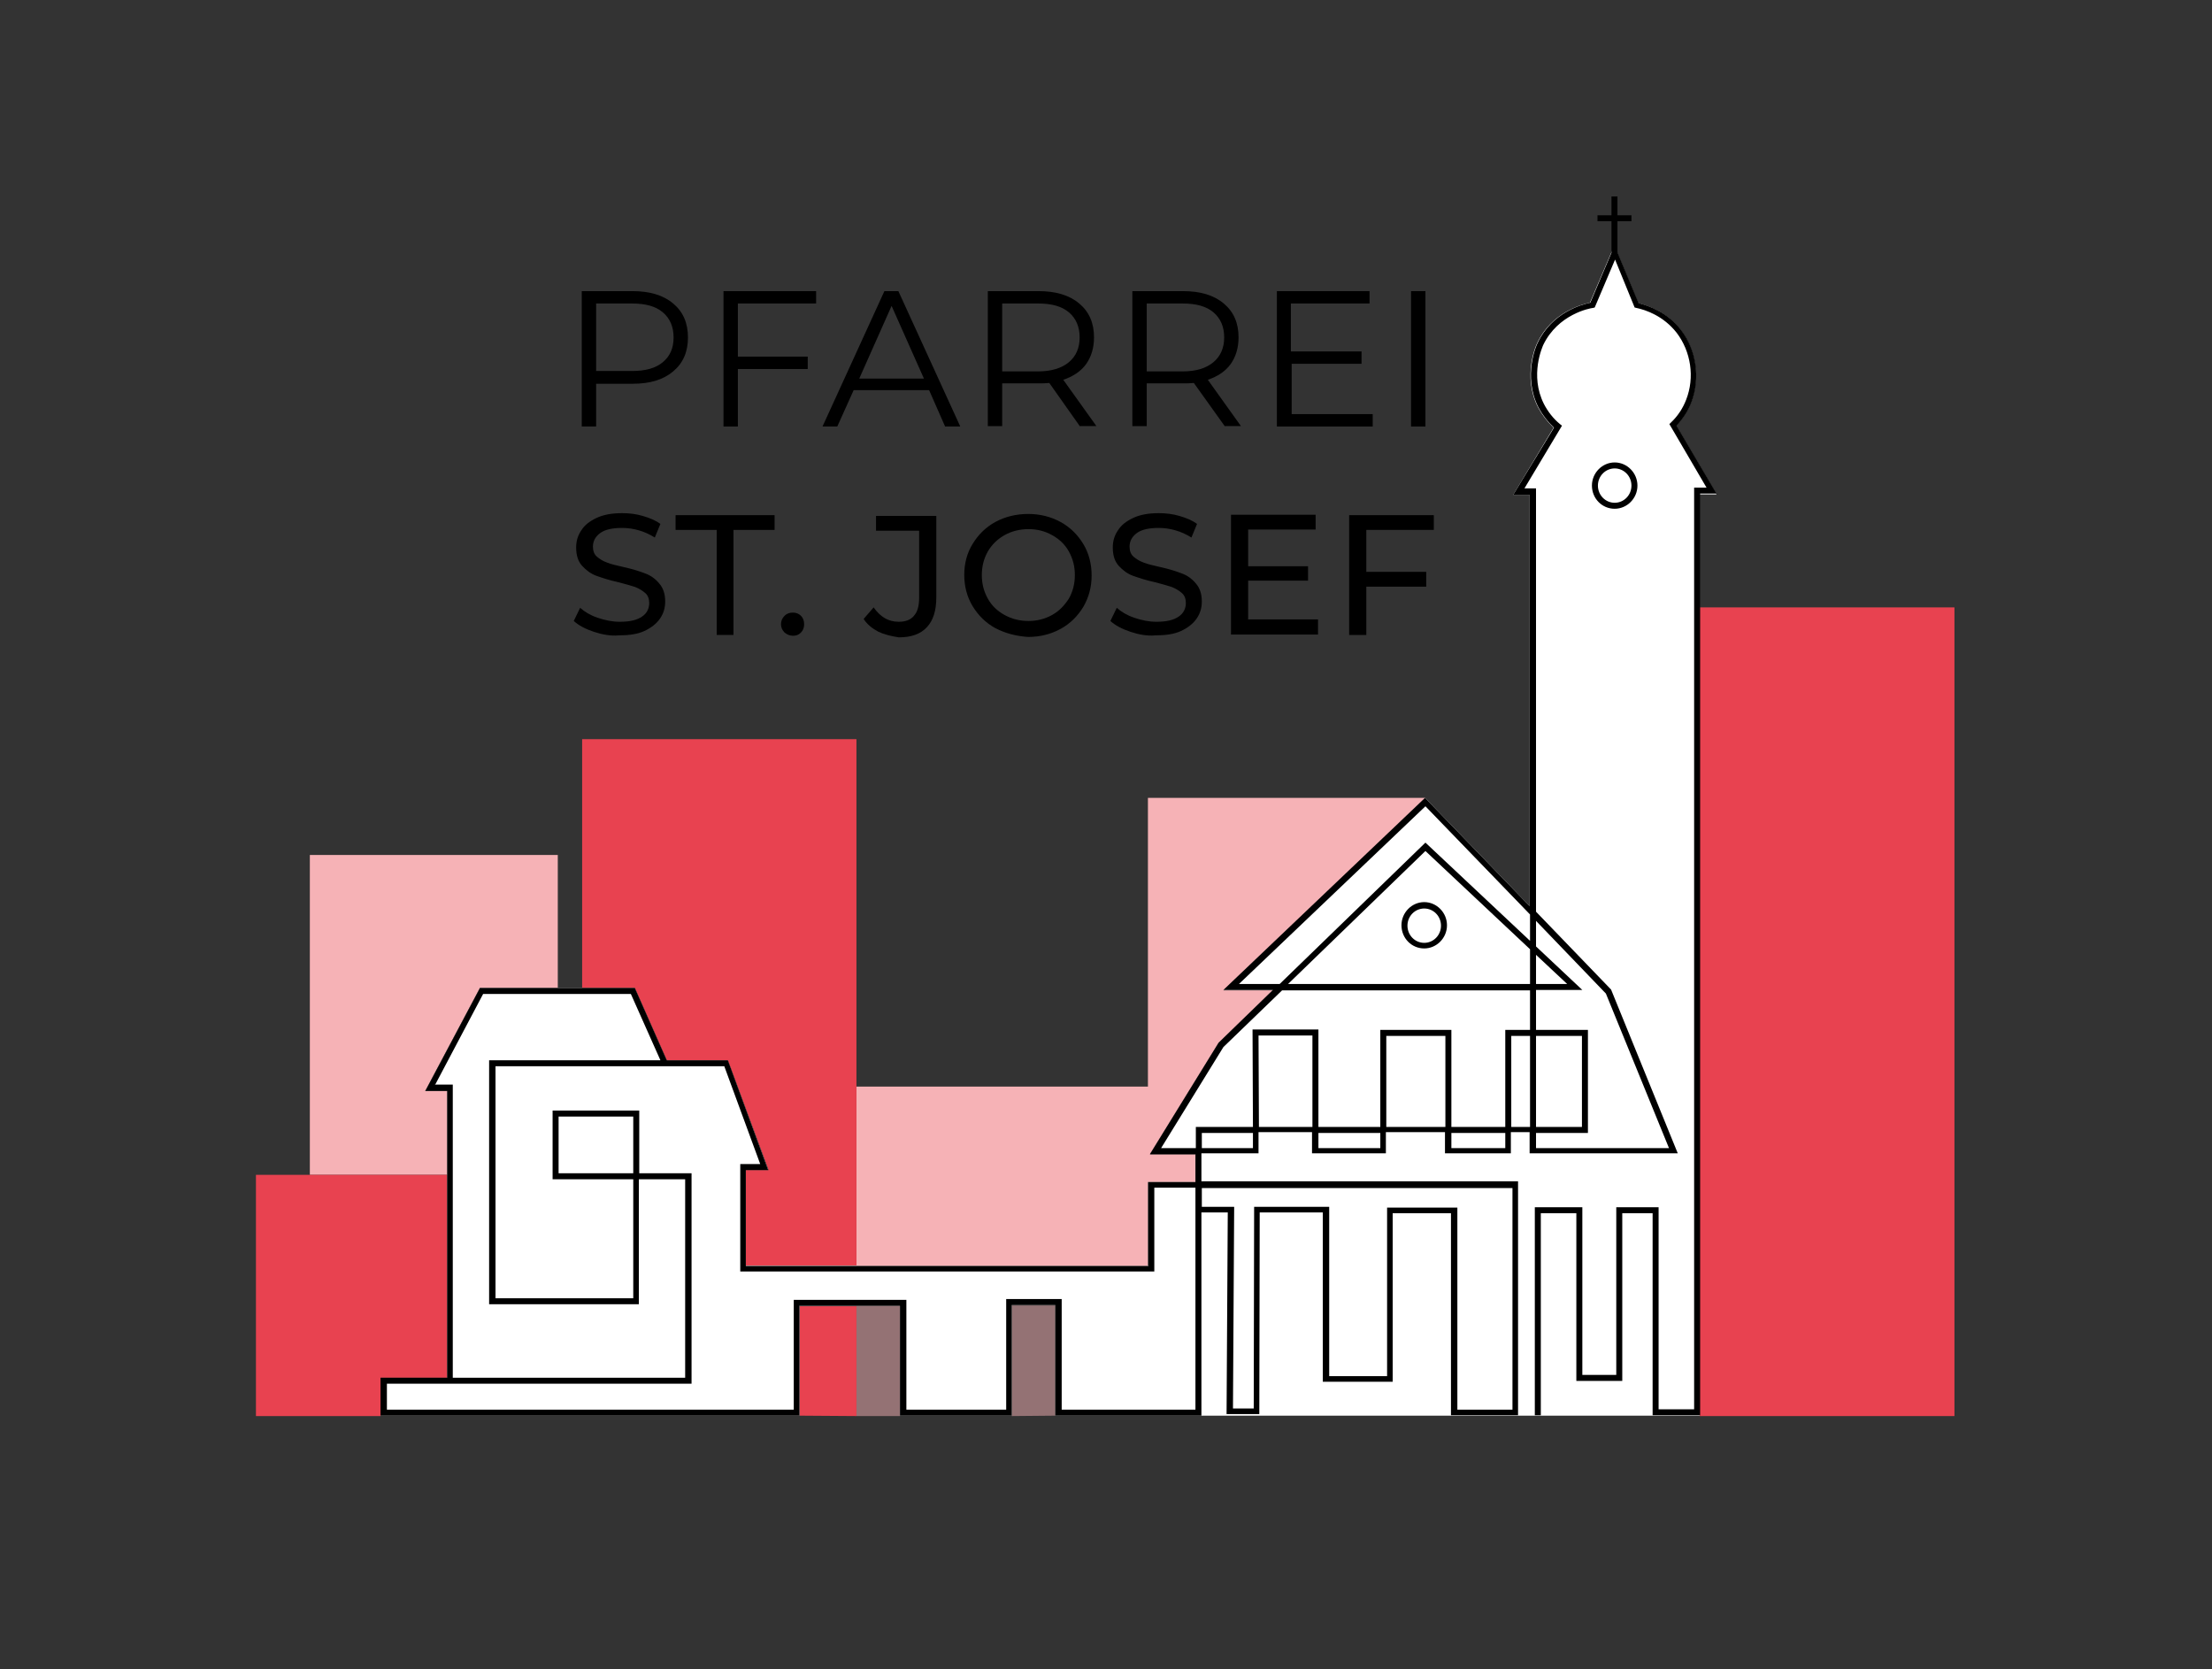 <?xml version="1.0" encoding="UTF-8"?>
<svg xmlns="http://www.w3.org/2000/svg" version="1.2" viewBox="0 0 554 418" width="554" height="418">
  <rect x="0" y="0" width="554" height="418" fill="#333333" stroke="none"/>
  <title>ST_JOSEF_Logo_22-svg</title>
  <style>
		.s0 { fill: #ffffff } 
		.s1 { fill: #e84250 } 
		.s2 { fill: #f6b2b6 } 
		.s3 { opacity: .5;fill: #f6b2b6 } 
		.s4 { fill: #000000 } 
	</style>
  <g id="Layer">
    <g id="Layer">
      <g id="Kirche_x5F_Weiss">
        <path id="Layer" class="s0" d="m425.7 130.7v223.8h-161.4v-27.7h-10.9v27.7h-28v-27.5h-25.2v27.5h-104.9v-9.5h16.7v-71.8h-5.5l13.7-25.8h38.8l8 18.1h15.3l10.1 27.5h-5.6v23.9h100.8v-21h11.8v-7h-11.4l17.2-27.8 13.6-13.2h-12.4l50.5-48.1 26.2 27.1v-103h-4.1l10.1-16.8q-2.4-2.3-3.9-5.1c-4-7.9-0.4-15.8-0.2-16.1 3.6-7.7 11.2-9.7 13.2-10.1l6.1-14.3 6 14.4c2.7 0.7 7.2 2.3 10.6 6.7 3.9 5 4.9 12.2 2.6 18.2-0.8 2.1-2.1 4.1-3.7 5.8l10.1 17.2h-4.2z"></path>
      </g>
      <g id="Hintergrund_x5F_Rot">
        <path id="Layer" class="s1" d="m489.5 354.6h-63.8v-202.5h63.8z"></path>
        <path id="Layer" class="s2" d="m214.5 317v-44.9h73v-72.3h69.4v0.1l-50.5 48.1h12.4l-13.6 13.2-17.2 27.9h11.4v6.9h-11.9v21z"></path>
        <path id="Layer" class="s2" d="m77.6 294.2v-80.1h62.1v33.3h-19.5l-13.7 25.8h5.5v21z"></path>
        <path id="Layer" class="s1" d="m95.3 354.6h-31.2v-60.4h47.9v50.8h-16.7v5.3 4.2z"></path>
        <g id="Layer">
          <path id="Layer" class="s3" d="m225.4 354.6h-10.9v-27.6h10.9v27.5z"></path>
          <path id="Layer" class="s3" d="m253.4 354.6v-0.1-27.6h10.9v27.6z"></path>
        </g>
        <g id="Layer">
          <path id="Layer" class="s1" d="m214.5 327.1v27.5l-14.2-0.1v-27.4z"></path>
          <path id="Layer" class="s1" d="m145.8 247.4v-62.3h68.7v131.8h-27.7v-23.9h5.7l-10.2-27.5h-15.3l-8-18.1z"></path>
        </g>
      </g>
      <g id="Kirche_x5F_Reinzeichnung">
        <path id="Layer" fill-rule="evenodd" class="s4" d="m356.7 237.5c-3.2 0-5.7-2.6-5.7-5.8 0-3.2 2.6-5.8 5.7-5.8 3.1 0 5.7 2.6 5.7 5.8 0 3.2-2.6 5.8-5.7 5.8zm0-10c-2.3 0-4.2 1.9-4.2 4.3 0 2.4 1.9 4.3 4.2 4.3 2.3 0 4.2-1.9 4.2-4.3 0-2.4-1.9-4.3-4.2-4.3z"></path>
        <path id="Layer" fill-rule="evenodd" class="s4" d="m404.4 127.4c-3.2 0-5.7-2.6-5.7-5.8 0-3.2 2.6-5.8 5.7-5.8 3.1 0 5.7 2.6 5.7 5.8 0 3.2-2.6 5.8-5.7 5.8zm0-10.1c-2.3 0-4.2 1.9-4.2 4.3 0 2.4 1.9 4.3 4.2 4.3 2.3 0 4.2-1.9 4.2-4.3 0-2.4-1.9-4.3-4.2-4.3z"></path>
        <path id="Layer" fill-rule="evenodd" class="s4" d="m430 123.8l-0.1-0.2h0.1zm-0.1-0.2h-4.1v230.8h-11.9v-50.6h-7.6v42h-11.5v-42h-8.9v50.6h-1.5v-52.1h11.9v42h8.5v-42h10.6v50.6c1.5 0 7.4 0 8.9 0v-230.8h3.1l-9.3-15.9 0.4-0.4c1.7-1.6 3-3.6 3.8-5.7 2.2-5.6 1.2-12.1-2.4-16.8-3.3-4.2-7.7-5.7-10.1-6.2l-0.4-0.1-4.9-12-5.1 12-0.4 0.1c-0.9 0.1-8.8 1.6-12.5 9.3-0.1 0.3-3.5 7.5 0.2 14.8 1 1.9 2.3 3.6 4 5l0.5 0.4-9.4 15.7h2.9v106l18.8 19.5 16.7 41h-37.1v-5.3h-4.7v5.3h-16.5v-5.3h-14.8v5.3h-18.5v-5.3h-13.4v5.3h-14.3v7h79.3v58.6h-16.8v-50.6h-14.6v42.2h-17.5v-42.4h-15.8l-0.1 50.5h-8.2l0.3-50.5h-6.6v50.9h-36.6v-27.7h-10.9v27.7h-28v-27.5h-25.2v27.5h-104.9v-9.5h16.7v-71.8h-5.5l13.7-25.8h38.8l8 18.1h15.3l10.1 27.5h-5.6v24h100.8v-21h11.8v-7h-11.4l17.2-27.9 13.6-13.2h-12.4l50.5-48.1 26.2 27.1v-103h-4.1l10.2-16.8q-2.4-2.3-3.9-5.1c-4-7.9-0.4-15.8-0.2-16.1 3.6-7.7 11.2-9.7 13.2-10.1l5.3-12.5v-7.9h-3.5v-1.5h3.5v-4.7h1.5v4.7h3.5v1.5h-3.5v7.8l5.3 12.7c2.7 0.7 7.2 2.3 10.6 6.7 3.9 5 4.9 12.2 2.6 18.2-0.8 2.1-2.1 4.1-3.7 5.8zm-321 148.1l0.1-0.1h-0.1zm0.1-0.1h4.4v73.4h58.2v-49.7h-11.6v31.3h-37.5v-61.1h42.9l-7.4-16.6h-37zm190.4 81.4v-55.6h-10.3v21h-103.7v-26.9h5l-9-24.5h-57.3v58.1h34.5v-29.8h-20.2v-17.2h21.7v15.7h13.1v52.7h-76.3v6.5h101.9v-27.5h28.2v27.5h25v-27.7h13.9v27.7zm-140.8-73.4h-18.7v14.2h18.7zm220.2 17.9h-77.8v4.7h8.1l-0.3 50.5h5.2l0.1-50.5h18.8v42.4h14.5v-42.2h17.6v50.6h13.8zm4.4-49.5h-62.1l-14.7 14.2-15.6 25.3h8.7v-5.3h14.3l-0.1-24.4h16.5v24.4h15.5v-24.3h17.8v24.3h13.5v-24.3h6.2zm-54.5 11.3h-13.5l0.1 22.9h13.4zm17 24.4h-15.5v3.8h15.5zm16.3-24.3h-14.8v22.8h14.8zm15 24.3h-13.5v3.8h13.5zm6.2-24.3h-4.7v22.8h4.7zm-69.4 28.1v-3.8h-12.8v3.8zm69.4-58.5l-26.2-27.1-46.7 44.5h10.2l36.5-35.4 26.2 24.6zm0 8.7l-26.2-24.6-34.4 33.3h60.6zm1.5 49.8h33.3l-15.8-38.7-17.5-18.2v6.4l11.6 10.9h-11.6v10h13v25.8h-13zm0-5.3h11.5v-22.8h-11.5zm0-35.8h7.8l-7.8-7.3z"></path>
      </g>
      <g id="Typo">
        <g id="Layer">
          <path id="Layer" fill-rule="evenodd" class="s4" d="m168.6 76c2.5 2.1 3.7 4.9 3.7 8.5 0 3.6-1.2 6.4-3.7 8.5-2.5 2.1-5.8 3.1-10.2 3.1h-9.1v10.7h-3.6v-33.9h12.7c4.3 0 7.7 1 10.2 3.1zm-2.6 14.7c1.8-1.5 2.7-3.5 2.7-6.2q0-4-2.7-6.3c-1.8-1.5-4.3-2.2-7.7-2.2h-9v16.9h9c3.4 0 5.9-0.7 7.7-2.2z"></path>
          <path id="Layer" class="s4" d="m184.8 76v13.3h17.5v3.1h-17.5v14.4h-3.6v-33.9h23.2v3.1z"></path>
          <path id="Layer" fill-rule="evenodd" class="s4" d="m232.7 97.7h-18.9l-4.1 9.1h-3.7l15.5-33.9h3.5l15.5 33.9h-3.8zm-1.3-2.9l-8.1-18.2-8.1 18.2z"></path>
          <path id="Layer" fill-rule="evenodd" class="s4" d="m270.5 106.8l-7.7-10.9c-0.9 0.1-1.8 0.1-2.7 0.1h-9.1v10.7h-3.6v-33.8h12.7c4.3 0 7.7 1 10.2 3.1 2.5 2.1 3.7 4.9 3.7 8.5 0 2.6-0.7 4.9-2 6.7-1.3 1.8-3.3 3.1-5.7 3.9l8.3 11.6h-4.1zm-2.8-16.1c1.8-1.5 2.7-3.6 2.7-6.2q0-4-2.7-6.3c-1.8-1.5-4.3-2.2-7.7-2.2h-9v17h9c3.3 0 5.9-0.8 7.7-2.3z"></path>
          <path id="Layer" fill-rule="evenodd" class="s4" d="m306.8 106.8l-7.8-10.9c-0.9 0.1-1.8 0.1-2.7 0.1h-9.1v10.7h-3.6v-33.8h12.7c4.3 0 7.7 1 10.2 3.1 2.5 2.1 3.7 4.9 3.7 8.5 0 2.6-0.7 4.9-2 6.7-1.3 1.8-3.3 3.1-5.7 3.9l8.3 11.6h-4zm-2.9-16.1c1.8-1.5 2.7-3.6 2.7-6.2q0-4-2.7-6.3c-1.8-1.5-4.3-2.2-7.7-2.2h-9v17h9c3.4 0 5.9-0.8 7.7-2.3z"></path>
          <path id="Layer" class="s4" d="m343.8 103.7v3.1h-24v-33.9h23.2v3.1h-19.7v12h17.7v3.1h-17.5v12.6z"></path>
          <path id="Layer" class="s4" d="m353.4 72.9h3.6v33.9h-3.6z"></path>
        </g>
        <g id="Layer">
          <path id="Layer" class="s4" d="m148.7 158.2c-2.1-0.7-3.8-1.6-5-2.7l1.6-3.3c1.1 1 2.6 1.9 4.4 2.5 1.8 0.6 3.6 1 5.5 1 2.5 0 4.3-0.4 5.6-1.3 1.2-0.8 1.8-2 1.8-3.4 0-1-0.3-1.9-1-2.5-0.7-0.6-1.5-1.1-2.5-1.5q-1.5-0.5-4.2-1.2c-2.3-0.5-4.1-1.1-5.5-1.6-1.4-0.5-2.6-1.4-3.6-2.5-1-1.1-1.5-2.6-1.5-4.6 0-1.6 0.4-3 1.3-4.3 0.8-1.3 2.1-2.3 3.8-3.1 1.7-0.8 3.8-1.2 6.4-1.2 1.8 0 3.5 0.2 5.2 0.7 1.7 0.5 3.2 1.1 4.4 2l-1.4 3.4c-1.3-0.8-2.6-1.4-4-1.8q-2.1-0.6-4.2-0.6c-2.4 0-4.3 0.4-5.5 1.3-1.2 0.9-1.8 2-1.8 3.4 0 1 0.3 1.9 1 2.5 0.7 0.6 1.5 1.1 2.6 1.5 1 0.4 2.4 0.7 4.1 1.1 2.3 0.5 4.1 1.1 5.4 1.6 1.4 0.5 2.6 1.4 3.5 2.5q1.5 1.7 1.5 4.5c0 1.6-0.4 3-1.3 4.3-0.9 1.3-2.2 2.3-3.9 3.1-1.7 0.8-3.9 1.1-6.4 1.1-2 0.2-4.2-0.2-6.3-0.9z"></path>
          <path id="Layer" class="s4" d="m179.5 132.7h-10.3v-3.7h24.8v3.7h-10.3v26.3h-4.2z"></path>
          <path id="Layer" class="s4" d="m196.5 158.4q-0.9-0.9-0.9-2.1 0-1.2 0.9-2.1c0.6-0.6 1.3-0.8 2.1-0.8 0.8 0 1.5 0.3 2 0.8 0.5 0.5 0.8 1.2 0.8 2.1 0 0.9-0.3 1.6-0.8 2.1-0.6 0.6-1.2 0.8-2 0.8-0.8 0-1.5-0.3-2.1-0.8z"></path>
          <path id="Layer" class="s4" d="m220 158.2c-1.5-0.8-2.8-1.8-3.7-3.2l2.5-2.9c1.7 2.4 3.7 3.6 6.3 3.6 1.7 0 3-0.5 3.8-1.5 0.9-1 1.3-2.5 1.3-4.5v-16.8h-10.8v-3.7h15.1v20.4q0 5-2.4 7.5c-1.6 1.7-3.9 2.5-7 2.5-1.9-0.3-3.6-0.7-5.1-1.4z"></path>
          <path id="Layer" fill-rule="evenodd" class="s4" d="m249.3 157.3c-2.4-1.3-4.3-3.2-5.7-5.5-1.4-2.3-2.1-5-2.1-7.8q0-4.4 2.1-7.8c1.4-2.3 3.3-4.2 5.7-5.5 2.4-1.3 5.2-2 8.2-2 3 0 5.7 0.7 8.1 2 2.4 1.3 4.3 3.2 5.7 5.5 1.4 2.3 2.1 5 2.1 7.9 0 2.9-0.7 5.5-2.1 7.9-1.4 2.3-3.3 4.2-5.7 5.5-2.4 1.3-5.1 2-8.1 2-3-0.2-5.7-0.9-8.2-2.2zm14.2-3.3c1.8-1 3.1-2.4 4.2-4.1 1-1.8 1.5-3.7 1.5-5.9 0-2.2-0.5-4.1-1.5-5.9-1-1.8-2.4-3.1-4.2-4.1-1.8-1-3.7-1.5-5.9-1.5q-3.3 0-6 1.5c-1.8 1-3.2 2.4-4.2 4.1-1 1.8-1.5 3.7-1.5 5.9 0 2.2 0.5 4.1 1.5 5.9 1 1.8 2.4 3.1 4.2 4.1q2.7 1.5 6 1.5c2.1 0 4.1-0.5 5.9-1.5z"></path>
          <path id="Layer" class="s4" d="m283.1 158.2c-2.1-0.7-3.8-1.6-5-2.7l1.6-3.3c1.1 1 2.6 1.9 4.4 2.5 1.8 0.6 3.6 1 5.5 1 2.5 0 4.3-0.4 5.6-1.3 1.2-0.8 1.8-2 1.8-3.4 0-1-0.3-1.9-1-2.5-0.7-0.6-1.5-1.1-2.5-1.5q-1.5-0.5-4.2-1.2c-2.3-0.5-4.1-1.1-5.5-1.6-1.4-0.5-2.6-1.4-3.6-2.5-1-1.1-1.5-2.6-1.5-4.6 0-1.6 0.4-3 1.3-4.3 0.8-1.3 2.1-2.3 3.8-3.1 1.7-0.8 3.8-1.2 6.4-1.2 1.8 0 3.5 0.2 5.2 0.7 1.7 0.5 3.2 1.1 4.4 2l-1.4 3.4c-1.3-0.8-2.6-1.4-4-1.8q-2.1-0.6-4.2-0.6c-2.4 0-4.3 0.4-5.5 1.3-1.2 0.9-1.8 2-1.8 3.4 0 1 0.3 1.9 1 2.5 0.7 0.6 1.5 1.1 2.6 1.5 1 0.4 2.4 0.7 4.1 1.1 2.3 0.5 4.1 1.1 5.4 1.6 1.4 0.5 2.6 1.4 3.5 2.5q1.5 1.7 1.5 4.5c0 1.6-0.4 3-1.3 4.3-0.9 1.3-2.2 2.3-3.9 3.1-1.7 0.8-3.9 1.1-6.4 1.1-2.1 0.2-4.2-0.2-6.3-0.9z"></path>
          <path id="Layer" class="s4" d="m330.1 155.2v3.7h-21.8v-30h21.2v3.7h-16.9v9.2h15v3.6h-15v9.7h17.5z"></path>
          <path id="Layer" class="s4" d="m342.2 132.7v10.5h15v3.7h-15v12.1h-4.3v-30h21.2v3.7z"></path>
        </g>
      </g>
    </g>
  </g>
</svg>
